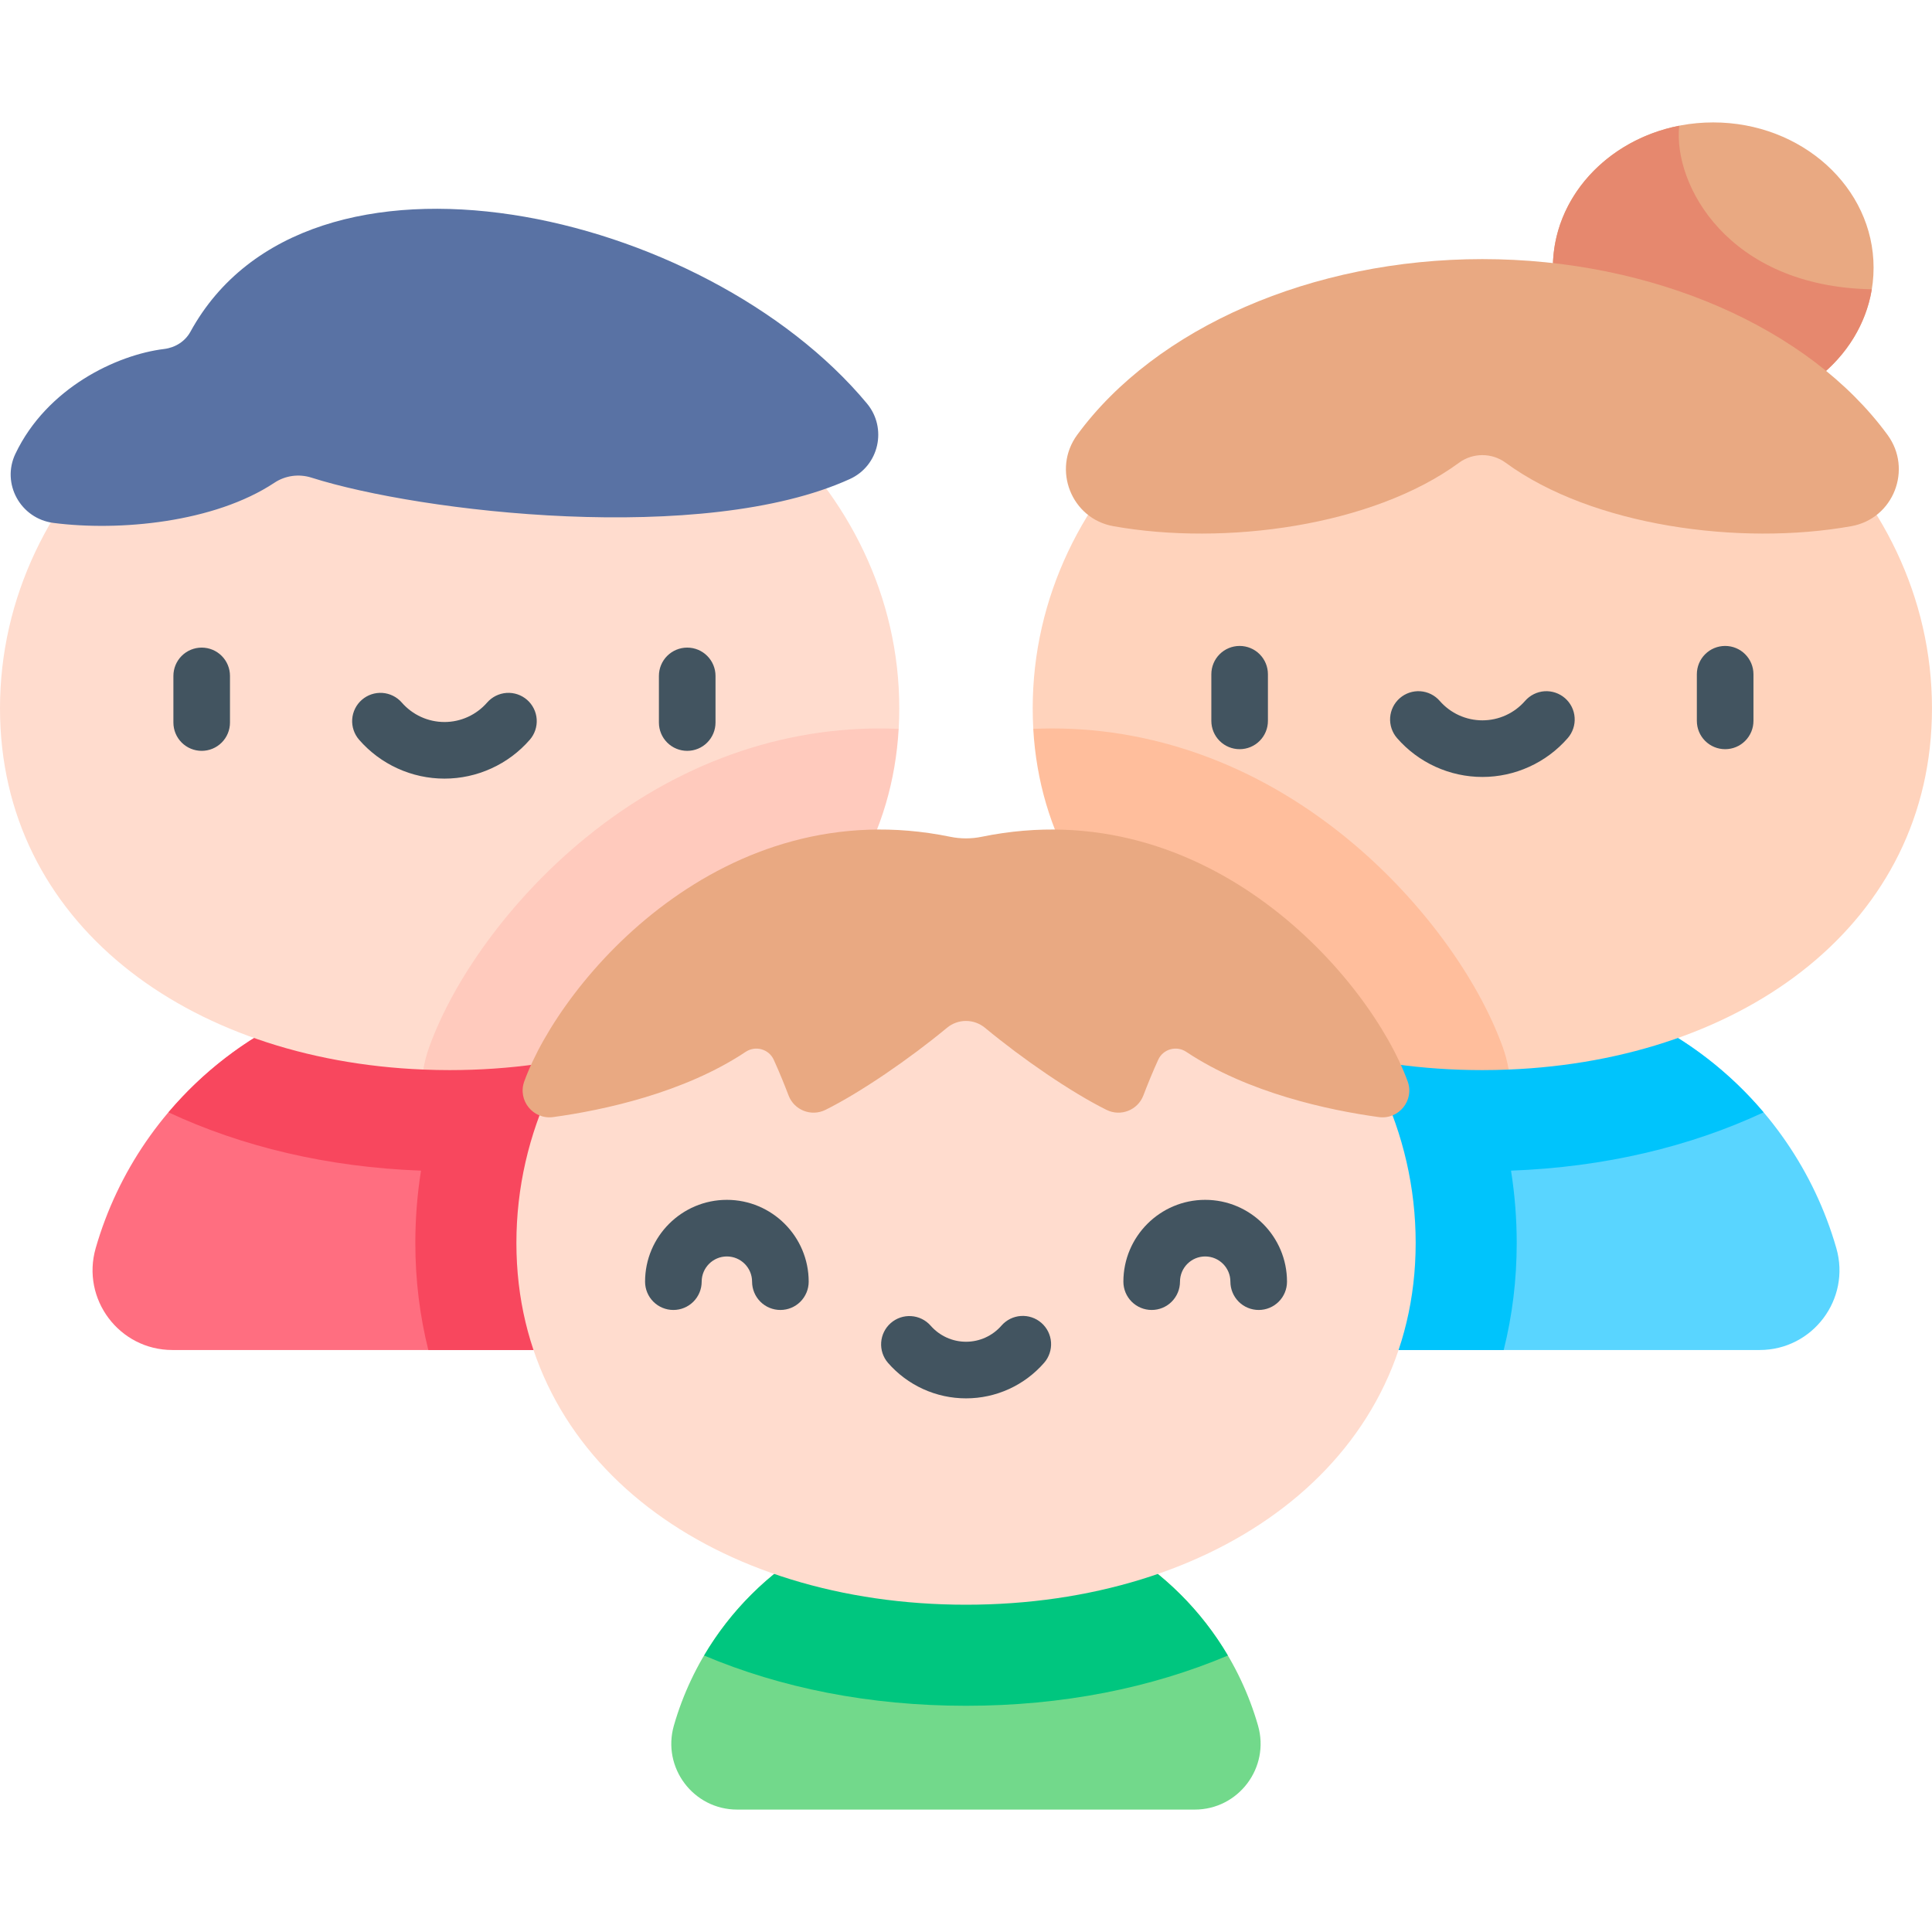 <?xml version="1.0" encoding="UTF-8"?> <svg xmlns="http://www.w3.org/2000/svg" width="80" height="80" viewBox="0 0 80 80" fill="none"><path d="M70.941 17.099C74.608 17.099 77.581 14.406 77.581 11.084C77.581 7.762 74.608 5.069 70.941 5.069C67.273 5.069 64.301 7.762 64.301 11.084C64.301 14.406 67.273 17.099 70.941 17.099Z" fill="#E9A982"></path><path d="M77.507 11.979C71.544 11.87 69.274 7.644 69.532 5.206C66.542 5.792 64.301 8.2 64.301 11.084C64.301 14.406 67.274 17.099 70.941 17.099C74.272 17.099 77.03 14.876 77.507 11.979Z" fill="#E6886E"></path><path d="M30.1 55.901C32.297 55.901 33.883 53.796 33.277 51.685C31.448 45.314 25.578 40.653 18.62 40.653C11.661 40.653 5.791 45.314 3.962 51.685C3.356 53.796 4.942 55.901 7.139 55.901H30.1Z" fill="#FF6E80"></path><path d="M33.277 51.685C31.448 45.315 25.579 40.653 18.62 40.653C13.95 40.653 9.774 42.754 6.977 46.06C10.018 47.48 13.555 48.33 17.433 48.474C17.276 49.464 17.198 50.465 17.198 51.468C17.198 53.009 17.383 54.491 17.736 55.901H30.101C32.297 55.901 33.883 53.796 33.277 51.685Z" fill="#F8475E"></path><path d="M37.213 30.181C37.229 29.901 37.237 29.618 37.237 29.331C37.237 20.133 28.901 12.676 18.619 12.676C8.336 12.676 0 20.133 0 29.331C0 38.202 7.753 43.894 17.529 44.288C20.639 43.398 31.905 37.659 37.213 30.181Z" fill="#FFDCCE"></path><path d="M37.212 30.181C36.953 30.17 36.694 30.164 36.435 30.163C31.958 30.163 27.631 31.823 23.922 34.964C21.12 37.337 18.823 40.47 17.776 43.345C17.665 43.651 17.582 43.967 17.527 44.288C17.888 44.303 18.251 44.311 18.617 44.311C28.58 44.311 36.715 38.884 37.212 30.181Z" fill="#FFCABD"></path><path d="M72.862 55.901C75.059 55.901 76.645 53.796 76.039 51.685C74.21 45.314 68.34 40.653 61.381 40.653C54.423 40.653 48.553 45.314 46.724 51.685C46.118 53.796 47.704 55.901 49.901 55.901H72.862Z" fill="#59D5FF"></path><path d="M46.724 51.685C48.553 45.315 54.423 40.653 61.381 40.653C66.051 40.653 70.228 42.754 73.025 46.06C69.984 47.48 66.446 48.33 62.568 48.474C62.725 49.464 62.803 50.465 62.804 51.468C62.804 53.009 62.618 54.491 62.265 55.901H49.901C47.704 55.901 46.118 53.796 46.724 51.685Z" fill="#00C4FC"></path><path d="M42.786 30.181C42.77 29.898 42.762 29.615 42.762 29.331C42.762 20.133 51.097 12.676 61.38 12.676C71.663 12.676 79.999 20.133 79.999 29.331C79.999 38.202 72.246 43.894 62.47 44.288C59.36 43.398 48.094 37.659 42.786 30.181Z" fill="#FFD3BC"></path><path d="M56.074 34.964C52.365 31.823 48.039 30.163 43.562 30.163C43.304 30.163 43.045 30.17 42.785 30.181C43.282 38.884 51.417 44.311 61.38 44.311C61.746 44.311 62.109 44.303 62.47 44.288C62.415 43.967 62.332 43.651 62.221 43.345C61.174 40.47 58.876 37.337 56.074 34.964Z" fill="#FFBE9C"></path><path d="M12.894 19.777C17.428 21.22 29.136 22.588 35.188 19.837C36.401 19.286 36.749 17.729 35.897 16.706C29.201 8.661 12.733 4.897 7.886 13.735C7.665 14.139 7.253 14.395 6.796 14.451C4.843 14.688 1.94 16.057 0.638 18.79C0.047 20.029 0.853 21.478 2.214 21.653C4.934 22.004 8.869 21.643 11.365 19.988C11.815 19.689 12.378 19.614 12.894 19.777Z" fill="#5972A4"></path><path d="M61.381 10.729C68.436 10.729 74.907 13.571 78.158 18.006C79.205 19.434 78.404 21.476 76.66 21.788C72.046 22.613 65.923 21.783 62.345 19.16C61.774 18.741 60.989 18.741 60.417 19.16C56.84 21.783 50.717 22.613 46.102 21.788C44.359 21.476 43.558 19.434 44.605 18.006C47.855 13.571 54.326 10.729 61.381 10.729Z" fill="#E9A982"></path><path d="M49.471 74.931C51.283 74.931 52.592 73.195 52.092 71.452C50.583 66.196 45.74 62.35 39.998 62.35C34.257 62.35 29.413 66.196 27.904 71.452C27.404 73.195 28.713 74.931 30.525 74.931H49.471Z" fill="#72D98B"></path><path d="M40 70.633C44.003 70.633 47.672 69.892 50.844 68.552C48.656 64.841 44.62 62.35 40 62.35C35.38 62.35 31.344 64.841 29.156 68.552C32.328 69.892 35.998 70.633 40 70.633Z" fill="#00C67F"></path><path d="M58.62 51.468C58.62 60.667 50.284 66.448 40.001 66.448C29.719 66.448 21.383 60.666 21.383 51.468C21.383 42.27 29.719 34.813 40.001 34.813C50.284 34.813 58.62 42.27 58.62 51.468Z" fill="#FFDCCE"></path><path d="M40.645 34.65C50.081 32.714 56.762 40.584 58.288 44.777C58.575 45.564 57.921 46.369 57.091 46.256C55.026 45.973 51.678 45.258 49.121 43.555C48.715 43.284 48.162 43.437 47.959 43.882C47.721 44.402 47.511 44.925 47.345 45.359C47.112 45.971 46.403 46.248 45.817 45.957C44.368 45.237 42.344 43.851 40.786 42.559C40.565 42.376 40.286 42.275 39.999 42.275C39.711 42.275 39.433 42.376 39.212 42.559C37.653 43.851 35.629 45.237 34.181 45.957C33.594 46.248 32.885 45.971 32.652 45.359C32.487 44.925 32.276 44.402 32.039 43.882C31.836 43.437 31.282 43.284 30.876 43.555C28.32 45.258 24.972 45.973 22.906 46.256C22.076 46.369 21.423 45.564 21.709 44.777C23.235 40.584 29.917 32.714 39.352 34.65C39.778 34.737 40.219 34.737 40.645 34.65Z" fill="#E9A982"></path><path d="M8.352 31.091C8.041 31.091 7.743 30.968 7.523 30.748C7.303 30.528 7.18 30.23 7.18 29.919V27.988C7.18 27.677 7.303 27.379 7.523 27.159C7.743 26.939 8.041 26.816 8.352 26.816C8.662 26.816 8.96 26.939 9.18 27.159C9.4 27.379 9.523 27.677 9.523 27.988V29.919C9.523 30.23 9.4 30.528 9.18 30.748C8.96 30.968 8.662 31.091 8.352 31.091ZM28.456 31.091C28.145 31.091 27.847 30.968 27.627 30.748C27.407 30.528 27.284 30.23 27.284 29.919V27.988C27.284 27.677 27.407 27.379 27.627 27.159C27.847 26.939 28.145 26.816 28.456 26.816C28.767 26.816 29.065 26.939 29.284 27.159C29.504 27.379 29.628 27.677 29.628 27.988V29.919C29.628 30.23 29.504 30.528 29.284 30.748C29.065 30.968 28.767 31.091 28.456 31.091ZM18.404 32.241C17.734 32.241 17.072 32.097 16.462 31.819C15.853 31.542 15.31 31.137 14.87 30.631C14.666 30.397 14.563 30.091 14.584 29.781C14.606 29.471 14.749 29.182 14.984 28.978C15.218 28.774 15.524 28.671 15.834 28.692C16.144 28.714 16.433 28.857 16.637 29.091C17.083 29.603 17.727 29.897 18.404 29.897C19.081 29.897 19.724 29.603 20.171 29.091C20.375 28.857 20.664 28.714 20.974 28.692C21.284 28.671 21.59 28.774 21.824 28.978C22.058 29.182 22.202 29.471 22.223 29.781C22.244 30.091 22.142 30.397 21.938 30.631C21.498 31.137 20.955 31.542 20.345 31.819C19.736 32.097 19.074 32.241 18.404 32.241ZM51.331 31.022C51.02 31.022 50.722 30.899 50.502 30.679C50.282 30.459 50.159 30.161 50.159 29.85V27.919C50.159 27.608 50.282 27.31 50.502 27.09C50.722 26.87 51.02 26.747 51.331 26.747C51.641 26.747 51.94 26.87 52.159 27.09C52.379 27.31 52.502 27.608 52.502 27.919V29.85C52.502 30.161 52.379 30.459 52.159 30.679C51.94 30.899 51.641 31.022 51.331 31.022ZM71.435 31.022C71.124 31.022 70.826 30.899 70.606 30.679C70.386 30.459 70.263 30.161 70.263 29.85V27.919C70.263 27.608 70.386 27.31 70.606 27.09C70.826 26.87 71.124 26.747 71.435 26.747C71.746 26.747 72.044 26.87 72.263 27.09C72.483 27.31 72.607 27.608 72.607 27.919V29.85C72.607 30.161 72.483 30.459 72.263 30.679C72.044 30.899 71.746 31.022 71.435 31.022ZM61.383 32.172C60.713 32.172 60.051 32.028 59.441 31.75C58.832 31.473 58.289 31.068 57.849 30.563C57.645 30.328 57.542 30.023 57.563 29.712C57.585 29.402 57.728 29.113 57.963 28.909C58.197 28.705 58.503 28.602 58.813 28.623C59.123 28.645 59.412 28.788 59.616 29.023C59.836 29.275 60.107 29.478 60.412 29.617C60.717 29.756 61.048 29.828 61.383 29.828C62.06 29.828 62.704 29.535 63.15 29.023C63.251 28.907 63.374 28.812 63.512 28.743C63.649 28.675 63.799 28.634 63.953 28.623C64.106 28.613 64.261 28.633 64.406 28.682C64.552 28.731 64.687 28.808 64.803 28.909C64.919 29.01 65.014 29.133 65.083 29.271C65.151 29.409 65.192 29.559 65.202 29.712C65.213 29.866 65.193 30.02 65.144 30.166C65.095 30.312 65.018 30.447 64.917 30.563C64.477 31.068 63.934 31.473 63.324 31.75C62.715 32.028 62.053 32.172 61.383 32.172ZM32.314 54.243C32.003 54.243 31.705 54.12 31.485 53.9C31.266 53.68 31.142 53.382 31.142 53.071C31.142 52.495 30.674 52.027 30.098 52.027C29.523 52.027 29.055 52.495 29.055 53.071C29.055 53.382 28.931 53.68 28.711 53.9C28.491 54.12 28.194 54.243 27.883 54.243C27.572 54.243 27.274 54.12 27.054 53.9C26.834 53.68 26.711 53.382 26.711 53.071C26.711 51.203 28.23 49.683 30.098 49.683C31.966 49.683 33.486 51.203 33.486 53.071C33.486 53.382 33.362 53.68 33.143 53.9C32.923 54.12 32.625 54.243 32.314 54.243ZM52.12 54.243C51.809 54.243 51.511 54.12 51.291 53.9C51.072 53.68 50.948 53.382 50.948 53.071C50.948 52.495 50.48 52.027 49.904 52.027C49.329 52.027 48.861 52.495 48.861 53.071C48.861 53.382 48.737 53.68 48.517 53.9C48.298 54.12 47.999 54.243 47.689 54.243C47.378 54.243 47.08 54.12 46.86 53.9C46.64 53.68 46.517 53.382 46.517 53.071C46.517 51.203 48.037 49.683 49.904 49.683C51.773 49.683 53.292 51.203 53.292 53.071C53.292 53.382 53.169 53.68 52.949 53.9C52.729 54.12 52.431 54.243 52.12 54.243ZM40.001 57.903C39.389 57.903 38.783 57.772 38.225 57.518C37.667 57.264 37.17 56.893 36.768 56.431C36.566 56.196 36.465 55.891 36.488 55.583C36.51 55.274 36.653 54.987 36.886 54.784C37.12 54.58 37.424 54.477 37.733 54.498C38.041 54.518 38.33 54.659 38.534 54.891C38.905 55.316 39.44 55.559 40.001 55.559C40.563 55.559 41.098 55.316 41.468 54.891C41.569 54.775 41.692 54.68 41.83 54.611C41.968 54.543 42.118 54.502 42.271 54.492C42.425 54.481 42.579 54.501 42.725 54.55C42.871 54.599 43.005 54.676 43.121 54.777C43.237 54.878 43.332 55.001 43.401 55.139C43.469 55.277 43.51 55.427 43.521 55.581C43.531 55.734 43.511 55.888 43.462 56.034C43.413 56.18 43.336 56.315 43.235 56.431C42.832 56.893 42.336 57.264 41.778 57.518C41.22 57.772 40.614 57.903 40.001 57.903Z" fill="#425460"></path></svg> 